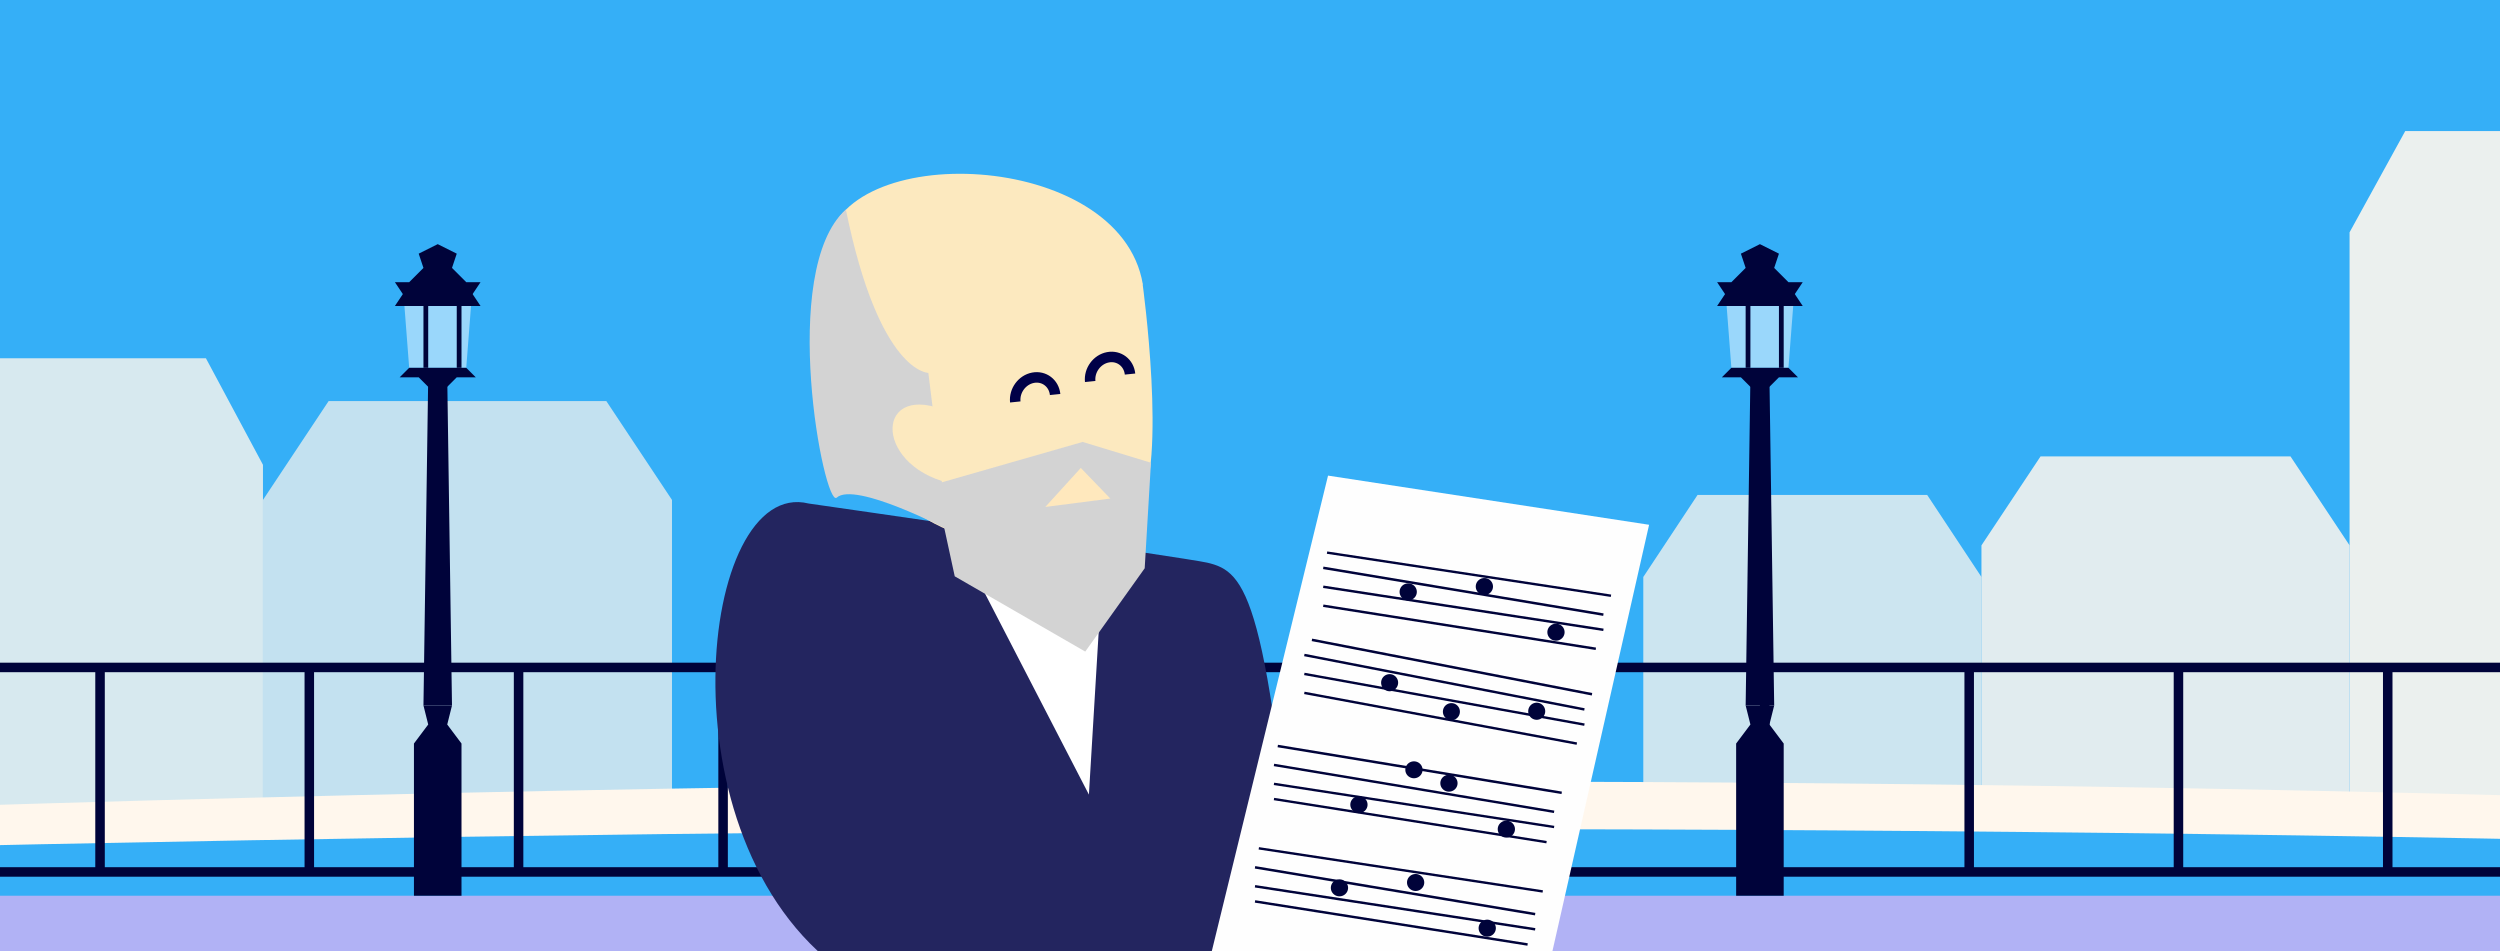 <svg height="312" width="820" xmlns="http://www.w3.org/2000/svg"><g fill="none" fill-rule="evenodd"><path d="m0 0h820v312h-820z" fill="#35aff7"/><g fill="#fff7ed"><g><path d="m198.88 131.56h-91.096l-21.532 32.416v148.544h134.16v-148.544z" fill-opacity=".7"/><path d="m67.545 117.52h-100.865l-18.708 34.931v160.069h138.28v-160.069z" fill-opacity=".8"/></g><g><path d="m770.66 312.568v-236.37l18.252-33.198h84.24l18.252 33.199v94.565h91.26v-94.565l18.252-33.199h84.24l18.252 33.199v236.369z" fill-opacity=".9"/><path d="m751.281 149.704h-81.986l-19.379 29.175v133.689h120.744v-133.69z" fill-opacity=".85"/><path d="m632.115 162.34h-75.315l-17.8 26.911v123.317h110.916v-123.317z" fill-opacity=".75"/></g><path d="m-655.147 294.015c420.68-25.103 797.68-37.655 1131-37.655s666.64 12.552 999.96 37.655v16.945h-2130.96z"/></g><path d="m-655.147 297.835c420.68-17.25 797.68-25.875 1131-25.875s651.04 8.625 953.16 25.875v14.685h-2084.16z" fill="#35aff7"/><path d="m1475.813 217.36v3.12h-78v63.96h78v3.12h-2130.96v-3.12h550.68v-63.96h-550.68v-3.12zm-1513.2 3.12h-63.96v63.96h63.96zm68.64 0h-65.52v63.96h65.52zm68.64 0h-65.52v63.96h65.52zm68.64 0h-65.52v63.96h65.52zm67.08 0h-63.96v63.96h63.96zm68.64 0h-65.52v63.96h65.52zm68.64 0h-65.52v63.96h65.52zm67.08 0h-63.96v63.96h63.96zm68.64 0h-65.52v63.96h65.52zm68.64 0h-65.52v63.96h65.52zm67.08 0h-63.96v63.96h63.96zm68.64 0h-65.52v63.96h65.52zm68.64 0h-65.52v63.96h65.52zm68.64 0h-65.52v63.96h65.52zm67.08 0h-63.96v63.96h63.96zm68.64 0h-65.52v63.96h65.52zm68.64 0h-65.52v63.96h65.52zm67.08 0h-63.96v63.96h63.96zm68.64 0h-65.52v63.96h65.52zm68.64 0h-65.52v63.96h65.52zm68.64 0h-65.52v63.96h65.52zm67.08 0h-63.96v63.96h63.96z" fill="#00033a"/><path d="m-655.147 293.8h2130.96v18.72h-2130.96z" fill="#b1b2f5"/><path d="m135.773 243.88h15.6v49.92h-15.6zm4.68-6.24h6.24l4.68 6.24h-15.6zm0 0h6.24l1.56-6.24h-9.36z" fill="#00033a"/><path d="m140.453 123.76h6.24l1.56 107.64h-9.36z" fill="#00033a"/><path d="m132.653 100.36h21.84l-1.56 20.28h-18.72z" fill="#fff" fill-opacity=".5"/><g fill="#00033a"><path d="m129.533 92.56h28.08l-3.12 4.68h-21.84zm1.56 31.2h24.96l-3.12-3.12h-18.72zm6.24 0h12.48l-3.12 3.12h-6.24zm-3.12-31.2h18.72l-4.68-4.68h-9.36zm3.12-9.36 6.24-3.12 6.24 3.12-1.56 4.68h-9.36z"/><path d="m129.533 100.36h28.08l-3.12-4.68h-21.84zm20.28 0h1.56v20.28h-1.56zm-10.92 0h1.56v20.28h-1.56zm430.56 143.52h15.6v49.92h-15.6zm4.68-6.24h6.24l4.68 6.24h-15.6zm0 0h6.24l1.56-6.24h-9.36z"/><path d="m574.133 123.76h6.24l1.56 107.64h-9.36z"/></g><path d="m566.333 100.36h21.84l-1.56 20.28h-18.72z" fill="#fff" fill-opacity=".5"/><path d="m563.213 92.56h28.08l-3.12 4.68h-21.84zm1.56 31.2h24.96l-3.12-3.12h-18.72zm6.24 0h12.48l-3.12 3.12h-6.24zm-3.12-31.2h18.72l-4.68-4.68h-9.36zm3.12-9.36 6.24-3.12 6.24 3.12-1.56 4.68h-9.36z" fill="#00033a"/><path d="m563.213 100.36h28.08l-3.12-4.68h-21.84zm20.28 0h1.56v20.28h-1.56zm-10.92 0h1.56v20.28h-1.56z" fill="#00033a"/><path d="m426.555 318.428c-10.342-123.415-17.791-130.886-30.598-133.877-6.863-1.604-130.723-19.398-130.723-19.398-35.875-8.897-49.279 110.033 10.846 153.224 33.135 1.3 57.986 1.953 74.553 1.958 16.872.006 42.179-.63 75.922-1.907z" fill="#23255f"/><path d="m310.88 171.076 46.281 89.556 4.893-81.417-1.804-.93z" fill="#fff"/><path d="m310.879 173.736 51.178 7.469s6.451-6.71 11.519-14.61c9.3-14.503 1.202-73.463 1.202-73.463l-54.02-31.334-4.948 32.316-4.93 79.622z" fill="#fce9bf"/><path d="m362.135 97.923-42.732-18.984-8.566 94.803s-47.068-15.918-39.685-92.072c3.493-36.019 96.253-32.963 103.695 11.582" fill="#fce9bf"/><path d="m310.879 173.742s-30.433-15.924-36.44-10.52c-4.086 3.673-19.31-74.524 3.004-94.495 10.937 53.722 27.053 53.576 27.053 53.576z" fill="#d3d3d3"/><path d="m311.267 135.17c-23.99-10.823-25.347 16.983-.051 23.242 25.294 6.258 7.348-20.876 7.348-20.876" fill="#fce9bf"/><path d="m306.615 158.865 6.54 30.167 42.807 24.69 19.499-27.323 2.052-34.617-22.406-6.826z" fill="#d3d3d3"/><path d="m342.864 166.279 11.638-12.794 9.684 10.04z" fill="#ffe8bd"/><path d="m346.08 129.4c-.383-3.714-3.62-6.179-7.228-5.504-3.61.677-6.225 4.232-5.842 7.945m37.64-9.148c-.382-3.715-3.621-6.178-7.229-5.504-3.61.674-6.224 4.232-5.841 7.945" stroke="#000047" stroke-width="3.442"/><path d="m504.733 331.656 36.17-159.53-105.306-16.126-38.497 157.48z" fill="#fefefe"/><path d="m411.704 295.27-.122.798 89.407 14.123.123-.8-89.408-14.122zm-.002-4.975-.12.8 91.897 14.122.12-.8zm.008-6.217-.128.815 91.89 15.35.127-.816-91.89-15.349zm1.24-6.217-.125.776 93.137 14.145.124-.776zm4.976-16.165-.127.773 89.403 14.148.127-.773zm-.002-4.974-.125.773 91.893 14.148.124-.773zm.007-6.218-.132.79 91.885 15.375.132-.79zm1.24-6.217-.129.814 93.132 15.351.13-.814zm8.724-17.409-.148.78 89.382 16.629.148-.78zm-.003-6.217-.145.778 91.873 16.63.144-.778zm.008-6.218-.153.792 91.864 17.86.153-.79zm2.482-4.974-.148.812 91.869 17.84.148-.811-91.87-17.84zm3.706-11.19-.124.798 89.408 14.123.122-.8-89.406-14.122zm-.004-6.218-.12.8 91.897 14.122.12-.8zm.008-6.218-.128.816 91.89 15.35.127-.816zm1.24-4.973-.124.776 93.136 14.145.124-.776z" fill="#00033a"/><path d="m487.787 301.653c-1.559.012-2.814 1.27-2.801 2.808s1.288 2.775 2.848 2.762c1.561-.012 2.814-1.269 2.803-2.808-.014-1.538-1.29-2.775-2.85-2.762zm-48.469-13.224c-1.56.013-2.815 1.27-2.801 2.808.012 1.538 1.288 2.775 2.848 2.762 1.56-.011 2.815-1.27 2.803-2.807-.014-1.539-1.289-2.776-2.85-2.763zm24.984-1.754c-1.56.013-2.816 1.27-2.802 2.808.013 1.539 1.286 2.776 2.849 2.763 1.559-.012 2.813-1.27 2.802-2.808-.013-1.538-1.29-2.775-2.849-2.763zm29.773-17.49c-1.562.006-2.822 1.249-2.818 2.78.004 1.53 1.273 2.768 2.833 2.764s2.821-1.249 2.818-2.78c-.005-1.53-1.272-2.768-2.833-2.763zm-48.351-8.026c-1.562.004-2.824 1.249-2.819 2.78.005 1.53 1.273 2.768 2.833 2.764 1.56-.005 2.822-1.25 2.818-2.78s-1.274-2.769-2.832-2.764zm29.522-7.037c-1.56.005-2.821 1.248-2.817 2.78.005 1.53 1.272 2.767 2.833 2.764 1.56-.005 2.82-1.25 2.818-2.78-.005-1.53-1.273-2.768-2.834-2.764zm-11.477-4.398c-1.56.004-2.822 1.248-2.819 2.78.004 1.53 1.274 2.767 2.834 2.764 1.56-.005 2.821-1.25 2.818-2.78-.004-1.53-1.272-2.769-2.833-2.764zm12.355-19.1a2.797 2.797 0 0 0 -2.852 2.741c-.036 1.551 1.184 2.837 2.722 2.872a2.797 2.797 0 0 0 2.852-2.742 2.8 2.8 0 0 0 -2.722-2.871zm27.982-.143c-1.538-.036-2.814 1.191-2.85 2.742a2.797 2.797 0 0 0 2.722 2.871 2.796 2.796 0 0 0 2.851-2.742 2.799 2.799 0 0 0 -2.723-2.871zm-48.244-9.364a2.796 2.796 0 0 0 -2.852 2.743 2.798 2.798 0 0 0 2.723 2.871c1.539.036 2.815-1.192 2.852-2.742a2.799 2.799 0 0 0 -2.723-2.872zm54.474-16.542c-1.56.012-2.815 1.27-2.802 2.808s1.287 2.775 2.848 2.762c1.56-.012 2.814-1.27 2.802-2.807-.013-1.54-1.288-2.776-2.848-2.763zm-48.47-13.224c-1.56.012-2.815 1.269-2.801 2.808.012 1.538 1.287 2.775 2.848 2.762 1.56-.012 2.814-1.269 2.802-2.808-.013-1.538-1.288-2.775-2.849-2.762zm24.983-1.754c-1.56.012-2.815 1.27-2.802 2.809.014 1.538 1.288 2.775 2.85 2.762 1.558-.012 2.813-1.27 2.802-2.808-.014-1.538-1.29-2.775-2.85-2.763z" fill="#00033a"/></g></svg>